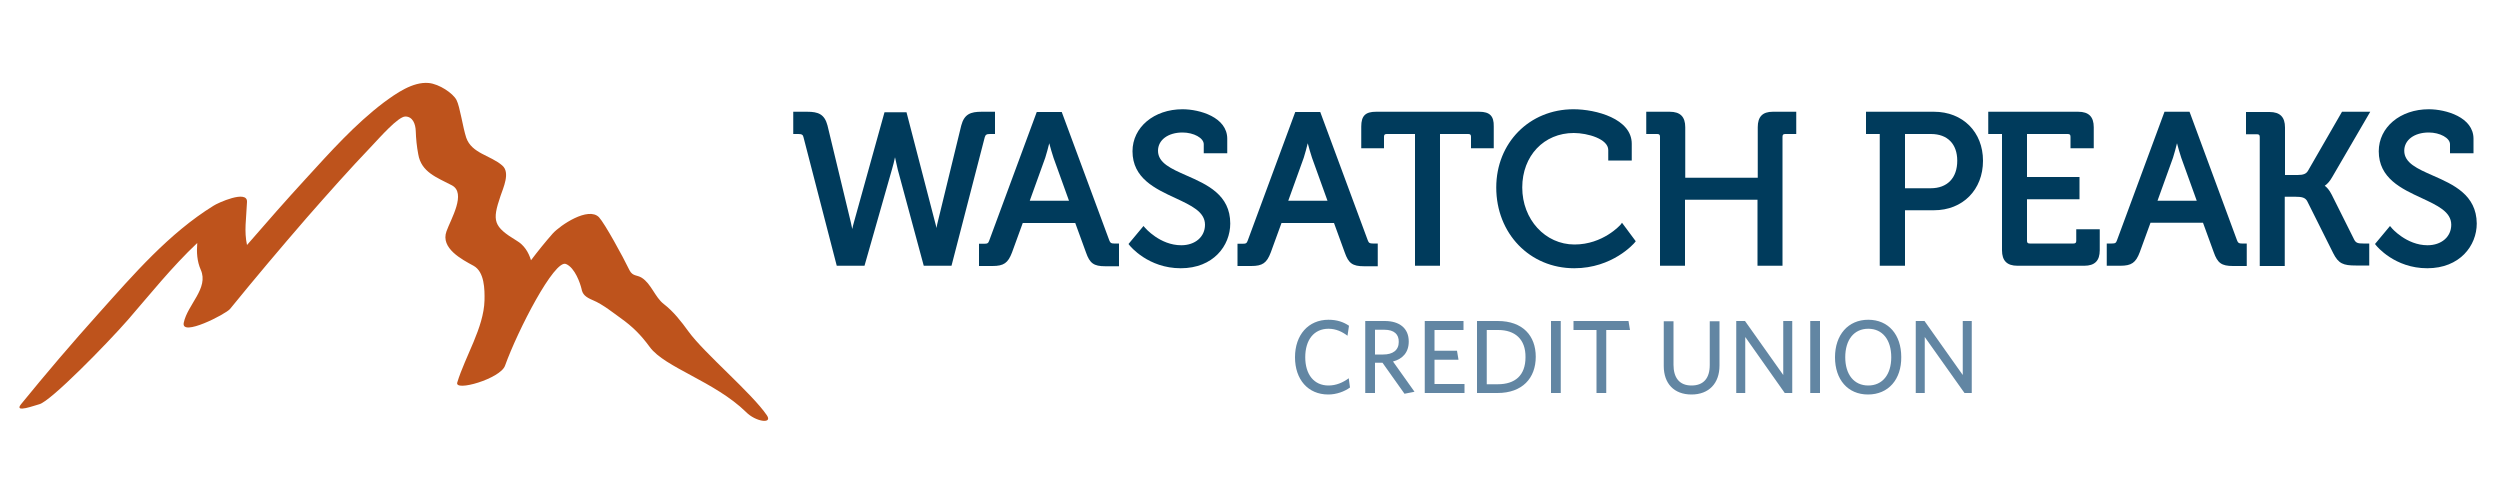 <?xml version="1.0" encoding="utf-8"?>
<!-- Generator: Adobe Illustrator 23.0.4, SVG Export Plug-In . SVG Version: 6.00 Build 0)  -->
<svg version="1.1" id="Layer_1" xmlns="http://www.w3.org/2000/svg" xmlns:xlink="http://www.w3.org/1999/xlink" x="0px" y="0px"
	 viewBox="0 0 100 20" enable-background="new 0 0 100 20" xml:space="preserve">
<g display="none">
	<path display="inline" fill="#003B5C" d="M40.94,65.47c-0.9,0-1.53-0.18-1.9-0.53c-0.37-0.35-0.55-0.88-0.55-1.57
		c0-0.19,0.01-0.51,0.04-0.96c0.02-0.45,0.06-0.98,0.11-1.59c0.05-0.61,0.1-1.29,0.15-2.02c0.05-0.73,0.11-1.47,0.18-2.23
		c0.13-1.59,0.22-2.88,0.27-3.87c0.05-0.99,0.1-1.77,0.13-2.33c0.05-0.71,0.1-1.16,0.14-1.36c0.05-0.19,0.15-0.29,0.31-0.29
		c0.49,0,0.99-0.01,1.5-0.04c0.51-0.03,1-0.05,1.47-0.08c0.47-0.03,0.92-0.06,1.33-0.08c0.42-0.02,0.79-0.04,1.12-0.04
		c1.01,0,1.87,0.13,2.59,0.38c0.72,0.25,1.31,0.6,1.76,1.06c0.45,0.46,0.78,1.01,0.99,1.65c0.21,0.64,0.32,1.37,0.32,2.17
		c0,1.23-0.24,2.32-0.73,3.28c-0.49,0.96-1.27,1.69-2.33,2.19l1.98,2.83c0.36,0.53,0.64,0.95,0.83,1.24
		c0.19,0.29,0.28,0.51,0.28,0.65c0,0.11-0.07,0.26-0.2,0.46c-0.13,0.2-0.33,0.39-0.59,0.59c-0.26,0.2-0.57,0.37-0.94,0.51
		c-0.37,0.14-0.78,0.21-1.24,0.21c-0.5,0-0.94-0.17-1.31-0.5c-0.37-0.33-0.7-0.77-0.99-1.31c-0.29-0.54-0.54-1.17-0.75-1.88
		c-0.21-0.71-0.41-1.44-0.6-2.21c-0.57-0.03-1.03-0.09-1.39-0.17c-0.05,0.69-0.09,1.35-0.14,1.98c-0.05,0.63-0.09,1.19-0.12,1.68
		c-0.03,0.5-0.06,0.9-0.09,1.23c-0.03,0.32-0.05,0.51-0.05,0.58c-0.02,0.13-0.05,0.22-0.09,0.27c-0.05,0.05-0.14,0.08-0.28,0.08
		H40.94z M44.76,52.03c-0.19,0-0.4,0.01-0.64,0.03c-0.24,0.03-0.49,0.05-0.75,0.08c-0.03,0.55-0.07,1.21-0.11,1.97
		c-0.04,0.76-0.09,1.58-0.15,2.44c0.55,0.13,1.03,0.19,1.44,0.19c0.49,0,0.88-0.09,1.19-0.28c0.31-0.19,0.55-0.42,0.72-0.69
		c0.17-0.27,0.29-0.57,0.34-0.89c0.05-0.31,0.08-0.6,0.08-0.85c0-0.64-0.16-1.14-0.47-1.49C46.1,52.2,45.55,52.03,44.76,52.03z"/>
	<path display="inline" fill="#003B5C" d="M58.08,65.7c-0.69,0-1.38-0.09-2.06-0.26c-0.68-0.17-1.3-0.47-1.84-0.9
		c-0.54-0.42-0.99-0.99-1.33-1.7c-0.35-0.71-0.52-1.59-0.52-2.66c0-0.39,0.03-0.86,0.09-1.41c0.06-0.55,0.19-1.12,0.37-1.7
		c0.18-0.58,0.43-1.16,0.75-1.73c0.32-0.57,0.74-1.09,1.26-1.54c0.52-0.45,1.15-0.82,1.89-1.11c0.74-0.28,1.62-0.42,2.64-0.42
		c0.82,0,1.51,0.09,2.07,0.28c0.56,0.19,1.02,0.45,1.37,0.77c0.35,0.32,0.6,0.7,0.76,1.12c0.16,0.42,0.23,0.88,0.23,1.37
		c0,0.72-0.14,1.34-0.44,1.84c-0.29,0.5-0.67,0.93-1.13,1.26c-0.46,0.34-0.98,0.6-1.54,0.79c-0.57,0.19-1.12,0.33-1.67,0.44
		c-0.55,0.1-1.06,0.17-1.52,0.19c-0.46,0.02-0.82,0.04-1.07,0.04c0,0.3,0.04,0.59,0.13,0.88c0.09,0.29,0.22,0.55,0.39,0.77
		c0.17,0.22,0.4,0.4,0.68,0.54c0.28,0.14,0.63,0.21,1.04,0.21c0.41,0,0.73-0.07,0.95-0.2c0.23-0.13,0.41-0.28,0.55-0.45
		c0.14-0.17,0.26-0.31,0.36-0.45c0.1-0.13,0.24-0.2,0.41-0.2c0.08,0,0.22,0.02,0.41,0.06c0.19,0.04,0.4,0.12,0.6,0.25
		c0.2,0.13,0.39,0.3,0.54,0.52c0.16,0.22,0.24,0.5,0.24,0.85c0,0.46-0.14,0.85-0.42,1.18c-0.28,0.33-0.65,0.6-1.1,0.8
		c-0.45,0.21-0.95,0.35-1.5,0.45C59.14,65.66,58.6,65.7,58.08,65.7z M58.53,55.4c-0.35,0-0.64,0.1-0.89,0.3
		c-0.24,0.2-0.45,0.44-0.61,0.74c-0.17,0.3-0.29,0.63-0.38,0.99c-0.09,0.36-0.15,0.71-0.2,1.04c0.97-0.02,1.76-0.18,2.37-0.5
		c0.6-0.31,0.91-0.76,0.91-1.34c0-0.31-0.1-0.6-0.3-0.85C59.24,55.53,58.94,55.4,58.53,55.4z"/>
	<path display="inline" fill="#003B5C" d="M64.47,62.57c0-1.41,0.64-2.52,1.91-3.33c1.27-0.8,3.15-1.23,5.63-1.3
		c0.02-0.17,0.03-0.32,0.04-0.44c0.01-0.12,0.01-0.26,0.01-0.44c0-0.5-0.09-0.9-0.28-1.2c-0.19-0.3-0.58-0.45-1.18-0.45
		c-0.33,0-0.6,0.05-0.8,0.14c-0.21,0.09-0.37,0.22-0.5,0.39c-0.13,0.17-0.23,0.37-0.31,0.6c-0.08,0.24-0.15,0.5-0.21,0.78
		c-0.03,0.14-0.1,0.23-0.21,0.27c-0.11,0.04-0.28,0.06-0.52,0.06c-1.6,0-2.4-0.6-2.4-1.82c0-0.49,0.11-0.95,0.34-1.39
		c0.23-0.44,0.57-0.82,1.02-1.14c0.45-0.32,1.01-0.58,1.68-0.77c0.68-0.19,1.46-0.28,2.36-0.28c1.74,0,3.01,0.36,3.79,1.08
		c0.78,0.72,1.18,1.75,1.18,3.07c0,0.17-0.02,0.48-0.06,0.93c-0.04,0.45-0.09,0.92-0.14,1.41c-0.06,0.5-0.1,0.96-0.14,1.4
		c-0.04,0.44-0.06,0.75-0.06,0.92c0,0.39,0.07,0.67,0.21,0.84c0.14,0.17,0.3,0.28,0.48,0.34c0.18,0.06,0.34,0.11,0.48,0.14
		c0.14,0.03,0.21,0.11,0.21,0.23c0,0.35-0.05,0.7-0.14,1.06c-0.09,0.36-0.25,0.69-0.46,0.99c-0.21,0.3-0.5,0.54-0.87,0.73
		c-0.37,0.19-0.82,0.28-1.35,0.28c-0.76,0-1.32-0.18-1.7-0.54c-0.38-0.36-0.63-0.86-0.76-1.51c-0.38,0.55-0.87,1.03-1.47,1.44
		c-0.6,0.41-1.39,0.61-2.37,0.61c-0.47,0-0.91-0.06-1.33-0.17c-0.42-0.11-0.78-0.29-1.08-0.54c-0.31-0.25-0.55-0.58-0.73-0.98
		C64.56,63.62,64.47,63.13,64.47,62.57z M71.8,59.88c-0.41,0-0.81,0.03-1.2,0.09c-0.39,0.06-0.74,0.16-1.05,0.3
		c-0.31,0.13-0.55,0.31-0.74,0.53c-0.19,0.22-0.28,0.49-0.28,0.8c0,0.36,0.12,0.61,0.34,0.75c0.23,0.14,0.48,0.21,0.74,0.21
		c0.25,0,0.5-0.06,0.76-0.17c0.25-0.11,0.48-0.28,0.67-0.51c0.2-0.23,0.37-0.51,0.51-0.84C71.68,60.73,71.77,60.34,71.8,59.88z"/>
	<path display="inline" fill="#003B5C" d="M84.39,62.57c0.46,0,0.85-0.06,1.19-0.19c0.34-0.13,0.63-0.27,0.89-0.42
		c0.25-0.16,0.46-0.3,0.64-0.42c0.17-0.13,0.33-0.19,0.47-0.19c0.36,0,0.54,0.23,0.54,0.71c0,0.11-0.02,0.26-0.07,0.46
		c-0.05,0.2-0.11,0.4-0.19,0.61c-0.08,0.21-0.16,0.41-0.25,0.6c-0.09,0.19-0.17,0.33-0.25,0.42c-0.08,0.08-0.22,0.21-0.41,0.38
		c-0.19,0.17-0.46,0.35-0.79,0.52c-0.33,0.17-0.72,0.33-1.16,0.46s-0.93,0.2-1.46,0.2c-0.6,0-1.21-0.09-1.85-0.27
		c-0.64-0.18-1.21-0.49-1.73-0.94c-0.52-0.45-0.95-1.05-1.29-1.82c-0.34-0.76-0.51-1.72-0.51-2.86c0-0.41,0.03-0.88,0.08-1.4
		c0.05-0.53,0.17-1.07,0.34-1.63c0.17-0.56,0.41-1.11,0.7-1.65c0.29-0.54,0.68-1.03,1.17-1.45c0.49-0.42,1.07-0.77,1.76-1.03
		c0.68-0.26,1.5-0.39,2.44-0.39c0.77,0,1.43,0.09,1.99,0.27c0.56,0.18,1.02,0.42,1.38,0.73c0.36,0.31,0.63,0.66,0.81,1.07
		c0.18,0.41,0.27,0.85,0.27,1.32c0,0.85-0.27,1.47-0.8,1.88c-0.53,0.4-1.29,0.6-2.26,0.6c-0.24,0-0.4-0.02-0.48-0.06
		c-0.09-0.04-0.13-0.13-0.13-0.27c0-0.38-0.01-0.71-0.02-1.01c-0.02-0.3-0.06-0.55-0.13-0.76c-0.07-0.2-0.18-0.36-0.32-0.47
		c-0.14-0.11-0.35-0.17-0.61-0.17c-0.49,0-0.88,0.16-1.17,0.47c-0.29,0.31-0.51,0.69-0.66,1.14c-0.15,0.45-0.24,0.91-0.28,1.38
		c-0.04,0.47-0.06,0.86-0.06,1.18c0,1.12,0.18,1.89,0.53,2.33C83.06,62.35,83.62,62.57,84.39,62.57z"/>
	<path display="inline" fill="#003B5C" d="M98.25,62.54c0.05-0.52,0.1-1.06,0.15-1.63c0.05-0.57,0.1-1.11,0.14-1.63
		c0.04-0.52,0.08-0.98,0.11-1.39c0.03-0.41,0.05-0.71,0.05-0.9c0-0.41-0.1-0.77-0.29-1.1c-0.2-0.32-0.58-0.48-1.14-0.48
		c-0.75,0-1.36,0.35-1.83,1.06c-0.46,0.71-0.73,1.65-0.81,2.83c-0.03,0.33-0.07,0.79-0.12,1.38c-0.05,0.59-0.09,1.19-0.14,1.79
		c-0.05,0.6-0.09,1.15-0.13,1.63c-0.04,0.48-0.06,0.77-0.06,0.89c0,0.19-0.04,0.31-0.11,0.38c-0.07,0.06-0.21,0.09-0.41,0.09h-0.85
		c-0.49,0-0.88-0.05-1.19-0.15c-0.31-0.1-0.55-0.25-0.73-0.44c-0.18-0.19-0.31-0.42-0.38-0.7c-0.07-0.27-0.1-0.59-0.1-0.95
		c0-0.35,0.03-0.83,0.08-1.45c0.05-0.62,0.13-1.48,0.22-2.57c0.09-1.09,0.2-2.49,0.33-4.18c0.13-1.7,0.26-3.8,0.4-6.32
		c0.02-0.35,0.05-0.55,0.12-0.61c0.05-0.05,0.17-0.07,0.38-0.07h0.92c0.47,0,0.86,0.05,1.18,0.16c0.31,0.11,0.57,0.26,0.76,0.45
		c0.19,0.19,0.32,0.4,0.4,0.65c0.08,0.24,0.12,0.5,0.12,0.77c0,0.28-0.03,0.81-0.08,1.58c-0.05,0.77-0.12,1.67-0.2,2.71
		c0.47-0.78,0.99-1.33,1.57-1.63c0.57-0.3,1.3-0.45,2.18-0.45c0.66,0,1.23,0.07,1.72,0.21c0.49,0.14,0.89,0.38,1.21,0.72
		c0.32,0.34,0.56,0.78,0.72,1.32c0.16,0.54,0.24,1.21,0.24,2.02c0,0.25-0.02,0.68-0.07,1.3c-0.05,0.61-0.11,1.31-0.18,2.1
		c-0.07,0.79-0.14,1.61-0.21,2.46s-0.13,1.64-0.18,2.35c-0.02,0.17-0.03,0.31-0.05,0.4c-0.01,0.09-0.04,0.17-0.08,0.21
		c-0.04,0.05-0.1,0.08-0.18,0.09c-0.08,0.01-0.19,0.02-0.33,0.02h-0.76c-0.5,0-0.91-0.05-1.23-0.14c-0.31-0.09-0.56-0.23-0.73-0.4
		c-0.17-0.17-0.3-0.39-0.36-0.65c-0.07-0.26-0.11-0.55-0.11-0.88c0-0.16,0-0.31,0.01-0.45C98.23,62.8,98.24,62.67,98.25,62.54z"/>
	<path display="inline" fill="#003B5C" d="M114.33,54.67c0,0.36-0.02,0.79-0.07,1.29c-0.05,0.5-0.1,0.99-0.15,1.49
		c-0.05,0.49-0.1,0.96-0.15,1.39c-0.05,0.43-0.07,0.77-0.07,1c0,0.6,0.15,1.04,0.44,1.33c0.29,0.29,0.65,0.44,1.07,0.44
		c0.74,0,1.33-0.38,1.77-1.16c0.44-0.77,0.72-1.79,0.82-3.07l0.38-4.41c0.02-0.17,0.08-0.3,0.18-0.37c0.1-0.07,0.22-0.1,0.34-0.1
		h0.85c0.33,0,0.64,0.03,0.93,0.08c0.29,0.06,0.54,0.16,0.77,0.31c0.22,0.15,0.39,0.35,0.52,0.6c0.13,0.25,0.19,0.57,0.19,0.97
		c0,0.16-0.01,0.45-0.04,0.88c-0.03,0.43-0.06,1.05-0.12,1.86c-0.05,0.81-0.13,1.83-0.22,3.06c-0.09,1.23-0.2,2.74-0.33,4.51
		c-0.08,1.04-0.31,1.9-0.7,2.58c-0.39,0.68-0.87,1.22-1.45,1.63c-0.58,0.4-1.23,0.68-1.96,0.84c-0.72,0.16-1.46,0.23-2.22,0.23
		c-0.8,0-1.54-0.07-2.2-0.21c-0.67-0.14-1.25-0.34-1.73-0.59c-0.49-0.25-0.87-0.54-1.14-0.87c-0.28-0.33-0.41-0.68-0.41-1.06
		c0-0.3,0.07-0.56,0.2-0.78c0.13-0.22,0.31-0.4,0.53-0.54c0.22-0.14,0.48-0.25,0.77-0.32c0.29-0.07,0.59-0.11,0.91-0.11
		c0.16,0,0.27,0.08,0.34,0.24c0.07,0.16,0.18,0.33,0.33,0.53c0.15,0.2,0.39,0.37,0.72,0.53c0.33,0.16,0.82,0.23,1.49,0.23
		c0.58,0,1.05-0.14,1.41-0.42c0.36-0.28,0.64-0.64,0.84-1.08c0.2-0.44,0.33-0.92,0.39-1.44c0.06-0.52,0.09-1.01,0.09-1.48
		c-0.25,0.44-0.53,0.8-0.84,1.07c-0.31,0.28-0.62,0.49-0.95,0.64c-0.33,0.15-0.66,0.25-0.99,0.3c-0.33,0.05-0.64,0.07-0.94,0.07
		c-0.58,0-1.11-0.08-1.59-0.24c-0.48-0.16-0.89-0.41-1.24-0.77c-0.35-0.35-0.61-0.81-0.8-1.38c-0.19-0.57-0.28-1.25-0.28-2.05
		c0-0.3,0.01-0.69,0.05-1.19c0.03-0.5,0.07-1.05,0.12-1.67c0.05-0.62,0.1-1.29,0.15-2.02c0.05-0.72,0.11-1.46,0.18-2.22
		c0.03-0.49,0.25-0.73,0.66-0.73h0.75c0.5,0,0.91,0.05,1.23,0.14c0.31,0.09,0.56,0.23,0.74,0.41c0.18,0.18,0.3,0.41,0.36,0.68
		C114.3,54.01,114.33,54.32,114.33,54.67z"/>
	<path display="inline" fill="#003B5C" d="M129.49,65.7c-1.08,0-1.98-0.15-2.7-0.46c-0.72-0.31-1.29-0.73-1.71-1.26
		c-0.42-0.53-0.72-1.16-0.9-1.87c-0.17-0.72-0.26-1.48-0.26-2.3c0-0.94,0.11-1.87,0.34-2.77c0.23-0.9,0.62-1.71,1.17-2.42
		c0.55-0.71,1.28-1.28,2.18-1.71c0.9-0.43,2.03-0.65,3.38-0.65c1.98,0,3.4,0.48,4.26,1.45c0.86,0.97,1.29,2.32,1.29,4.07
		c0,0.49-0.04,1.03-0.11,1.62c-0.07,0.59-0.2,1.17-0.4,1.76c-0.2,0.58-0.46,1.15-0.8,1.7c-0.34,0.55-0.77,1.04-1.29,1.46
		c-0.52,0.42-1.14,0.76-1.88,1.01C131.34,65.58,130.48,65.7,129.49,65.7z M130.6,55.4c-0.6,0-1.07,0.15-1.43,0.46
		c-0.35,0.31-0.62,0.68-0.8,1.11c-0.18,0.43-0.3,0.89-0.35,1.37c-0.05,0.48-0.08,0.88-0.08,1.21c0,1.04,0.16,1.8,0.49,2.29
		c0.33,0.49,0.8,0.73,1.41,0.73c0.55,0,1-0.17,1.36-0.52c0.35-0.35,0.63-0.76,0.82-1.25c0.2-0.49,0.33-1,0.4-1.53
		c0.07-0.54,0.11-0.98,0.11-1.34c0-0.79-0.15-1.4-0.44-1.85C131.8,55.62,131.3,55.4,130.6,55.4z"/>
	<path display="inline" fill="#003B5C" d="M142.81,54.5c0,0.33-0.03,0.8-0.08,1.39c-0.06,0.6-0.11,1.22-0.17,1.86
		c-0.05,0.64-0.11,1.25-0.17,1.81c-0.05,0.56-0.08,0.98-0.08,1.23c0,0.55,0.14,0.98,0.41,1.29c0.27,0.31,0.66,0.46,1.14,0.46
		c0.42,0,0.78-0.17,1.07-0.51c0.29-0.34,0.53-0.78,0.71-1.32c0.18-0.54,0.32-1.16,0.44-1.85c0.11-0.69,0.19-1.39,0.25-2.1
		c0.05-0.71,0.1-1.4,0.14-2.06c0.04-0.67,0.08-1.25,0.13-1.73c0.01-0.13,0.06-0.24,0.14-0.33c0.08-0.09,0.21-0.14,0.38-0.14h0.85
		c0.49,0,0.88,0.05,1.19,0.15c0.31,0.1,0.55,0.25,0.73,0.44c0.18,0.19,0.31,0.42,0.38,0.7c0.07,0.27,0.11,0.59,0.11,0.95
		c0,0.24-0.01,0.57-0.04,1c-0.02,0.43-0.07,1.03-0.13,1.79c-0.06,0.76-0.14,1.73-0.22,2.9c-0.09,1.17-0.19,2.62-0.32,4.35
		c-0.03,0.33-0.07,0.53-0.11,0.59c-0.04,0.06-0.17,0.09-0.39,0.09h-0.92c-0.47,0-0.86-0.05-1.17-0.17
		c-0.31-0.11-0.55-0.25-0.74-0.42c-0.19-0.17-0.32-0.38-0.4-0.61c-0.08-0.24-0.13-0.48-0.14-0.73c-0.24,0.41-0.5,0.76-0.79,1.04
		c-0.29,0.28-0.59,0.51-0.91,0.67c-0.32,0.17-0.64,0.28-0.97,0.35c-0.33,0.07-0.65,0.11-0.97,0.11c-0.6,0-1.13-0.1-1.6-0.3
		c-0.47-0.2-0.87-0.46-1.19-0.79c-0.32-0.33-0.57-0.72-0.74-1.18c-0.17-0.45-0.26-0.94-0.26-1.46c0-0.21,0.01-0.54,0.04-1
		c0.02-0.46,0.05-0.99,0.09-1.57c0.04-0.58,0.08-1.2,0.13-1.85c0.05-0.65,0.09-1.27,0.13-1.85c0.04-0.58,0.08-1.09,0.12-1.53
		c0.04-0.44,0.07-0.76,0.08-0.94c0.03-0.28,0.09-0.48,0.19-0.58c0.09-0.1,0.25-0.15,0.47-0.15h0.75c0.49,0,0.89,0.05,1.2,0.14
		c0.31,0.09,0.56,0.23,0.74,0.4c0.18,0.17,0.31,0.38,0.38,0.62C142.77,53.91,142.81,54.19,142.81,54.5z"/>
	<path display="inline" fill="#003B5C" d="M160.07,58.14c-0.09,0-0.2,0-0.32-0.01c-0.12-0.01-0.23-0.02-0.34-0.05
		c-0.11-0.03-0.21-0.05-0.28-0.09c-0.08-0.04-0.12-0.09-0.12-0.15c0-0.2,0.01-0.39,0.02-0.57c0.02-0.17,0.03-0.35,0.03-0.54
		c0-0.35-0.05-0.63-0.14-0.85c-0.09-0.22-0.28-0.33-0.57-0.33c-0.44,0-0.81,0.29-1.1,0.86c-0.29,0.57-0.48,1.43-0.55,2.58
		c-0.03,0.5-0.07,1.07-0.13,1.71c-0.05,0.64-0.1,1.25-0.15,1.84c-0.05,0.59-0.09,1.11-0.12,1.57c-0.03,0.46-0.05,0.75-0.05,0.9
		c0,0.16-0.05,0.27-0.17,0.35c-0.11,0.08-0.23,0.12-0.35,0.12h-0.85c-0.49,0-0.88-0.05-1.19-0.15c-0.31-0.1-0.55-0.25-0.73-0.44
		c-0.18-0.19-0.31-0.42-0.38-0.7c-0.07-0.27-0.11-0.59-0.11-0.95c0-0.24,0.01-0.57,0.04-1c0.02-0.43,0.07-1.03,0.13-1.79
		c0.06-0.76,0.14-1.73,0.22-2.9c0.09-1.17,0.19-2.62,0.32-4.35c0.03-0.45,0.2-0.68,0.5-0.68h0.92c0.44,0,0.81,0.05,1.11,0.14
		c0.3,0.09,0.54,0.22,0.73,0.39c0.19,0.17,0.33,0.36,0.41,0.58c0.09,0.22,0.14,0.45,0.18,0.68c0.19-0.36,0.41-0.67,0.67-0.93
		s0.53-0.47,0.81-0.64c0.28-0.17,0.57-0.28,0.87-0.35c0.3-0.07,0.57-0.11,0.83-0.11c0.3,0,0.6,0.06,0.91,0.17
		c0.31,0.11,0.59,0.27,0.84,0.5c0.25,0.22,0.45,0.5,0.6,0.85c0.15,0.35,0.22,0.76,0.22,1.23c0,0.42-0.06,0.82-0.19,1.2
		c-0.13,0.38-0.31,0.71-0.54,1c-0.23,0.29-0.52,0.52-0.86,0.68C160.85,58.05,160.47,58.14,160.07,58.14z"/>
	<path display="inline" fill="#003B5C" d="M176.5,52.26c1.48,0,2.59,0.46,3.34,1.37c0.75,0.91,1.12,2.35,1.12,4.32
		c0,1.23-0.14,2.32-0.42,3.28c-0.28,0.96-0.68,1.77-1.18,2.44c-0.5,0.67-1.09,1.18-1.77,1.52c-0.68,0.35-1.41,0.52-2.19,0.52
		c-0.83,0-1.49-0.18-1.96-0.54c-0.47-0.36-0.84-0.87-1.11-1.53c-0.05,0.57-0.09,1-0.12,1.3c-0.03,0.3-0.05,0.54-0.07,0.72
		c-0.01,0.18-0.03,0.34-0.04,0.48c-0.01,0.14-0.02,0.33-0.05,0.57c-0.02,0.23-0.05,0.56-0.08,0.97c-0.03,0.41-0.08,0.97-0.14,1.7
		c-0.02,0.19-0.06,0.31-0.12,0.38c-0.06,0.06-0.2,0.09-0.4,0.09h-0.85c-0.49,0-0.89-0.05-1.19-0.15c-0.31-0.1-0.55-0.25-0.73-0.44
		c-0.18-0.19-0.31-0.42-0.38-0.69c-0.07-0.28-0.1-0.59-0.1-0.95c0-0.16,0.02-0.58,0.07-1.27c0.05-0.69,0.11-1.52,0.18-2.49
		c0.07-0.97,0.15-2.01,0.24-3.12c0.09-1.12,0.17-2.18,0.25-3.2c0.08-1.01,0.14-1.91,0.2-2.7c0.05-0.79,0.1-1.33,0.13-1.63
		c0.01-0.35,0.05-0.55,0.12-0.61c0.05-0.05,0.17-0.07,0.38-0.07h0.92c0.85,0,1.47,0.18,1.85,0.53c0.39,0.35,0.58,0.77,0.58,1.26
		c0.36-0.72,0.83-1.24,1.4-1.56C174.94,52.42,175.65,52.26,176.5,52.26z M174.78,55.4c-0.8,0-1.39,0.35-1.77,1.04
		c-0.38,0.69-0.57,1.63-0.57,2.83c0,0.41,0.03,0.81,0.08,1.2s0.15,0.75,0.3,1.06c0.14,0.31,0.33,0.57,0.58,0.75
		c0.24,0.19,0.55,0.28,0.93,0.28c0.68,0,1.24-0.33,1.7-0.99c0.46-0.66,0.68-1.7,0.68-3.11c0-0.39-0.03-0.77-0.08-1.14
		c-0.05-0.37-0.15-0.69-0.3-0.98c-0.14-0.28-0.34-0.51-0.59-0.68C175.49,55.49,175.17,55.4,174.78,55.4z"/>
	<path display="inline" fill="#003B5C" d="M188.22,65.7c-0.69,0-1.38-0.09-2.06-0.26c-0.68-0.17-1.3-0.47-1.84-0.9
		c-0.54-0.42-0.99-0.99-1.33-1.7c-0.35-0.71-0.52-1.59-0.52-2.66c0-0.39,0.03-0.86,0.09-1.41c0.06-0.55,0.19-1.12,0.37-1.7
		c0.18-0.58,0.43-1.16,0.75-1.73c0.32-0.57,0.74-1.09,1.26-1.54c0.52-0.45,1.15-0.82,1.89-1.11c0.74-0.28,1.62-0.42,2.64-0.42
		c0.82,0,1.51,0.09,2.07,0.28c0.57,0.19,1.02,0.45,1.37,0.77c0.35,0.32,0.6,0.7,0.76,1.12c0.16,0.42,0.23,0.88,0.23,1.37
		c0,0.72-0.14,1.34-0.44,1.84c-0.29,0.5-0.67,0.93-1.13,1.26c-0.46,0.34-0.98,0.6-1.54,0.79c-0.57,0.19-1.12,0.33-1.67,0.44
		c-0.55,0.1-1.06,0.17-1.52,0.19c-0.46,0.02-0.82,0.04-1.07,0.04c0,0.3,0.04,0.59,0.13,0.88c0.09,0.29,0.22,0.55,0.39,0.77
		c0.17,0.22,0.4,0.4,0.68,0.54c0.28,0.14,0.63,0.21,1.04,0.21c0.41,0,0.73-0.07,0.95-0.2c0.23-0.13,0.41-0.28,0.55-0.45
		c0.14-0.17,0.26-0.31,0.36-0.45c0.1-0.13,0.24-0.2,0.41-0.2c0.08,0,0.22,0.02,0.41,0.06c0.19,0.04,0.4,0.12,0.6,0.25
		c0.2,0.13,0.39,0.3,0.54,0.52c0.16,0.22,0.24,0.5,0.24,0.85c0,0.46-0.14,0.85-0.42,1.18c-0.28,0.33-0.65,0.6-1.1,0.8
		c-0.45,0.21-0.95,0.35-1.5,0.45C189.27,65.66,188.74,65.7,188.22,65.7z M188.66,55.4c-0.35,0-0.64,0.1-0.89,0.3
		c-0.24,0.2-0.45,0.44-0.61,0.74c-0.17,0.3-0.29,0.63-0.38,0.99c-0.09,0.36-0.15,0.71-0.2,1.04c0.97-0.02,1.76-0.18,2.37-0.5
		c0.6-0.31,0.91-0.76,0.91-1.34c0-0.31-0.1-0.6-0.3-0.85C189.38,55.53,189.07,55.4,188.66,55.4z"/>
	<path display="inline" fill="#003B5C" d="M194.6,62.57c0-1.41,0.64-2.52,1.91-3.33c1.27-0.8,3.15-1.23,5.63-1.3
		c0.02-0.17,0.03-0.32,0.04-0.44c0.01-0.12,0.01-0.26,0.01-0.44c0-0.5-0.09-0.9-0.28-1.2c-0.19-0.3-0.58-0.45-1.18-0.45
		c-0.33,0-0.6,0.05-0.8,0.14c-0.21,0.09-0.37,0.22-0.5,0.39c-0.13,0.17-0.23,0.37-0.31,0.6c-0.08,0.24-0.15,0.5-0.21,0.78
		c-0.03,0.14-0.1,0.23-0.21,0.27c-0.11,0.04-0.28,0.06-0.52,0.06c-1.6,0-2.4-0.6-2.4-1.82c0-0.49,0.11-0.95,0.34-1.39
		c0.23-0.44,0.57-0.82,1.02-1.14c0.45-0.32,1.01-0.58,1.68-0.77c0.68-0.19,1.46-0.28,2.36-0.28c1.74,0,3.01,0.36,3.79,1.08
		c0.78,0.72,1.18,1.75,1.18,3.07c0,0.17-0.02,0.48-0.06,0.93c-0.04,0.45-0.09,0.92-0.14,1.41c-0.06,0.5-0.1,0.96-0.14,1.4
		c-0.04,0.44-0.06,0.75-0.06,0.92c0,0.39,0.07,0.67,0.21,0.84c0.14,0.17,0.3,0.28,0.48,0.34c0.18,0.06,0.34,0.11,0.48,0.14
		c0.14,0.03,0.21,0.11,0.21,0.23c0,0.35-0.05,0.7-0.14,1.06c-0.09,0.36-0.25,0.69-0.46,0.99c-0.21,0.3-0.5,0.54-0.87,0.73
		c-0.37,0.19-0.82,0.28-1.35,0.28c-0.76,0-1.32-0.18-1.7-0.54c-0.38-0.36-0.63-0.86-0.76-1.51c-0.38,0.55-0.87,1.03-1.47,1.44
		c-0.61,0.41-1.39,0.61-2.37,0.61c-0.47,0-0.91-0.06-1.33-0.17c-0.42-0.11-0.78-0.29-1.08-0.54c-0.31-0.25-0.55-0.58-0.73-0.98
		C194.69,63.62,194.6,63.13,194.6,62.57z M201.94,59.88c-0.41,0-0.81,0.03-1.2,0.09c-0.39,0.06-0.74,0.16-1.05,0.3
		c-0.31,0.13-0.55,0.31-0.74,0.53c-0.19,0.22-0.28,0.49-0.28,0.8c0,0.36,0.12,0.61,0.34,0.75c0.23,0.14,0.48,0.21,0.74,0.21
		c0.25,0,0.5-0.06,0.76-0.17c0.25-0.11,0.48-0.28,0.67-0.51c0.2-0.23,0.37-0.51,0.51-0.84C201.82,60.73,201.9,60.34,201.94,59.88z"
		/>
	<path display="inline" fill="#003B5C" d="M219.78,63.56c0,0.08-0.04,0.23-0.12,0.47c-0.08,0.24-0.21,0.48-0.38,0.73
		c-0.17,0.25-0.39,0.47-0.65,0.66c-0.26,0.19-0.57,0.28-0.93,0.28c-0.42,0-0.85-0.14-1.26-0.42c-0.42-0.28-0.83-0.67-1.24-1.16
		c-0.41-0.49-0.82-1.07-1.24-1.73c-0.42-0.67-0.84-1.39-1.26-2.18c-0.06,0.83-0.13,1.65-0.19,2.45c-0.06,0.8-0.13,1.58-0.19,2.33
		c-0.02,0.19-0.06,0.31-0.12,0.38c-0.06,0.06-0.2,0.09-0.4,0.09h-0.85c-0.49,0-0.89-0.05-1.2-0.15c-0.31-0.1-0.56-0.25-0.73-0.44
		c-0.17-0.19-0.3-0.43-0.37-0.72c-0.07-0.29-0.1-0.63-0.1-1c0-0.19,0.01-0.39,0.02-0.59c0.01-0.21,0.04-0.5,0.07-0.87
		c0.03-0.38,0.07-0.87,0.13-1.49c0.05-0.61,0.12-1.42,0.2-2.43c0.08-1.01,0.17-2.24,0.27-3.71c0.1-1.47,0.22-3.26,0.34-5.36
		c0.02-0.35,0.05-0.55,0.12-0.61c0.05-0.05,0.17-0.07,0.38-0.07h0.92c0.49,0,0.89,0.05,1.2,0.16c0.32,0.11,0.57,0.26,0.76,0.45
		c0.19,0.19,0.32,0.41,0.39,0.66c0.07,0.25,0.1,0.51,0.1,0.78c0,0.16-0.01,0.42-0.03,0.79c-0.03,0.37-0.05,0.82-0.08,1.34
		c-0.03,0.53-0.08,1.12-0.13,1.78c-0.05,0.66-0.1,1.35-0.15,2.08l3.77-3.44c0.14-0.13,0.27-0.21,0.39-0.26
		c0.12-0.05,0.21-0.07,0.27-0.07c0.17,0,0.36,0.11,0.57,0.33c0.2,0.22,0.4,0.48,0.58,0.77c0.18,0.29,0.33,0.59,0.45,0.9
		c0.12,0.31,0.18,0.55,0.18,0.74c0,0.46-0.36,0.94-1.09,1.44c-0.73,0.5-1.84,1.07-3.31,1.7c0.66,0.74,1.29,1.41,1.89,2.03
		c0.6,0.61,1.12,1.16,1.57,1.63c0.45,0.47,0.81,0.86,1.07,1.16C219.65,63.27,219.78,63.46,219.78,63.56z"/>
	<path display="inline" fill="#003B5C" d="M223.32,61.27c0.66,0,1.13,0.16,1.41,0.48c0.28,0.32,0.42,0.77,0.42,1.36
		c0,0.25-0.03,0.53-0.09,0.82c-0.06,0.3-0.18,0.58-0.34,0.84c-0.17,0.26-0.4,0.48-0.71,0.66c-0.31,0.18-0.7,0.27-1.19,0.27
		c-0.71,0-1.19-0.19-1.44-0.55c-0.25-0.37-0.38-0.83-0.38-1.38c0-0.31,0.04-0.62,0.12-0.92c0.08-0.3,0.2-0.57,0.38-0.8
		c0.17-0.24,0.41-0.42,0.71-0.57C222.51,61.34,222.88,61.27,223.32,61.27z M223.84,59.62c-0.39,0-0.71-0.05-0.96-0.14
		c-0.25-0.09-0.45-0.24-0.59-0.44c-0.14-0.2-0.24-0.44-0.3-0.73c-0.05-0.29-0.08-0.62-0.08-1c0-0.14,0-0.3,0.01-0.46
		c0.01-0.17,0.03-0.37,0.05-0.62c0.02-0.25,0.05-0.57,0.07-0.94c0.02-0.38,0.06-0.86,0.1-1.45c0.05-0.59,0.1-1.3,0.17-2.13
		c0.06-0.83,0.13-1.83,0.21-2.99c0.01-0.35,0.05-0.55,0.12-0.61c0.05-0.05,0.17-0.07,0.38-0.07h1.39c0.86,0,1.48,0.17,1.85,0.51
		c0.37,0.34,0.55,0.73,0.55,1.19c0,0.28-0.03,0.66-0.08,1.12c-0.05,0.46-0.13,0.98-0.22,1.54c-0.09,0.57-0.2,1.16-0.32,1.78
		c-0.12,0.62-0.24,1.23-0.35,1.84c-0.12,0.61-0.23,1.18-0.34,1.73c-0.11,0.55-0.21,1.02-0.28,1.41c-0.03,0.19-0.08,0.32-0.15,0.38
		c-0.07,0.06-0.19,0.1-0.36,0.1H223.84z"/>
	<path display="inline" fill="#003B5C" d="M230.62,48.86l-0.23,3.3c0,0.06-0.02,0.1-0.07,0.1h-0.54c-0.24,0-0.41-0.05-0.5-0.14
		c-0.09-0.09-0.14-0.22-0.14-0.38c0-0.09,0.01-0.24,0.02-0.46c0.01-0.21,0.03-0.46,0.06-0.73c0.02-0.27,0.05-0.56,0.07-0.85
		c0.02-0.29,0.04-0.57,0.06-0.82h-1c-0.05,0-0.07-0.03-0.07-0.08l0.04-0.48c0.01-0.11,0.04-0.21,0.09-0.3
		c0.06-0.09,0.16-0.14,0.32-0.14h2.97c0.06,0,0.1,0.03,0.1,0.1l-0.04,0.5c-0.02,0.13-0.05,0.23-0.11,0.3
		c-0.06,0.07-0.18,0.11-0.36,0.11H230.62z M236.03,48.96c-0.05,0.15-0.11,0.36-0.19,0.64c-0.08,0.28-0.17,0.58-0.27,0.89
		c-0.1,0.31-0.2,0.62-0.3,0.92c-0.11,0.3-0.21,0.55-0.3,0.74c-0.02,0.04-0.05,0.06-0.1,0.08c-0.05,0.02-0.13,0.03-0.25,0.03
		c-0.14,0-0.28-0.02-0.42-0.06c-0.14-0.04-0.23-0.13-0.27-0.25c-0.06-0.21-0.12-0.44-0.18-0.7c-0.05-0.26-0.11-0.52-0.17-0.79
		c-0.05-0.27-0.11-0.53-0.16-0.79c-0.05-0.26-0.1-0.49-0.16-0.7c0,0.08,0,0.19,0,0.32s0,0.3-0.01,0.52
		c-0.01,0.22-0.02,0.5-0.03,0.85c-0.01,0.35-0.02,0.79-0.03,1.32c0,0.13,0,0.21-0.01,0.24c-0.01,0.03-0.04,0.05-0.08,0.05h-0.55
		c-0.24,0-0.41-0.05-0.5-0.14c-0.1-0.09-0.14-0.23-0.14-0.41c0-0.11,0.01-0.33,0.04-0.67c0.03-0.34,0.05-0.71,0.08-1.11
		c0.04-0.46,0.06-0.82,0.08-1.09c0.01-0.27,0.03-0.48,0.04-0.62c0.01-0.15,0.03-0.24,0.04-0.28c0.01-0.04,0.04-0.06,0.08-0.06h1.21
		c0.22,0,0.38,0.06,0.48,0.18c0.1,0.12,0.18,0.3,0.24,0.56c0.06,0.25,0.11,0.58,0.15,0.98c0.04,0.4,0.11,0.89,0.2,1.47
		c0.07-0.34,0.13-0.6,0.18-0.8c0.05-0.19,0.08-0.35,0.1-0.46c0.02-0.12,0.04-0.21,0.06-0.29c0.02-0.08,0.04-0.17,0.07-0.29
		c0.03-0.11,0.06-0.27,0.1-0.45c0.04-0.19,0.1-0.45,0.17-0.79c0-0.03,0.01-0.05,0.02-0.08c0.01-0.02,0.06-0.04,0.13-0.04h1.31
		c0.27,0,0.44,0.05,0.52,0.16c0.08,0.1,0.12,0.25,0.12,0.43c0,0.09-0.01,0.24-0.02,0.45c-0.01,0.21-0.03,0.45-0.05,0.71
		c-0.02,0.27-0.04,0.54-0.06,0.83c-0.02,0.29-0.04,0.55-0.05,0.8c-0.02,0.24-0.03,0.45-0.05,0.62c-0.01,0.17-0.02,0.27-0.02,0.3
		c0,0.06-0.03,0.1-0.1,0.1h-0.55c-0.24,0-0.41-0.05-0.5-0.14c-0.1-0.09-0.14-0.22-0.14-0.37c0-0.06,0.01-0.21,0.03-0.43
		c0.02-0.22,0.05-0.48,0.08-0.76c0.03-0.28,0.06-0.56,0.08-0.85C236.01,49.42,236.03,49.17,236.03,48.96z"/>
</g>
<path fill="#6286A3" d="M53.13,15.78c-0.81,0-1.33-0.6-1.33-1.49c0-0.89,0.53-1.5,1.34-1.5c0.34,0,0.6,0.09,0.82,0.24l-0.06,0.4
	c-0.21-0.16-0.46-0.28-0.76-0.28c-0.58,0-0.93,0.44-0.93,1.14c0,0.69,0.35,1.13,0.93,1.13c0.31,0,0.58-0.12,0.81-0.29L54,15.5
	C53.78,15.66,53.46,15.78,53.13,15.78"/>
<path fill="#6286A3" d="M56.18,15.75l-0.88-1.24H55v1.21h-0.39v-2.88h0.78c0.59,0,0.96,0.29,0.96,0.82c0,0.44-0.25,0.7-0.63,0.8
	l0.86,1.21L56.18,15.75z M55.38,13.19H55v0.99h0.33c0.38,0,0.62-0.17,0.62-0.5C55.96,13.37,55.76,13.19,55.38,13.19"/>
<polygon fill="#6286A3" points="56.99,15.72 56.99,12.84 58.54,12.84 58.54,13.2 57.38,13.2 57.38,14.03 58.28,14.03 58.34,14.39 
	57.38,14.39 57.38,15.36 58.58,15.36 58.58,15.72 "/>
<path fill="#6286A3" d="M59.9,15.72h-0.82v-2.88h0.83c1,0,1.52,0.59,1.52,1.43C61.43,15.13,60.89,15.72,59.9,15.72 M59.93,13.2
	h-0.46v2.17h0.44c0.69,0,1.11-0.35,1.11-1.08C61.03,13.56,60.59,13.2,59.93,13.2"/>
<rect x="62.04" y="12.84" fill="#6286A3" width="0.39" height="2.88"/>
<polygon fill="#6286A3" points="64.25,13.2 64.25,15.72 63.86,15.72 63.86,13.2 62.94,13.2 62.94,12.84 65.14,12.84 65.2,13.2 "/>
<path fill="#6286A3" d="M67.66,15.78c-0.7,0-1.11-0.44-1.11-1.14v-1.79h0.39v1.74c0,0.5,0.22,0.83,0.72,0.83
	c0.49,0,0.73-0.3,0.73-0.82v-1.75h0.39v1.77C68.78,15.34,68.35,15.78,67.66,15.78"/>
<polygon fill="#6286A3" points="71.39,15.72 69.81,13.48 69.81,15.72 69.45,15.72 69.45,12.84 69.8,12.84 71.33,15 71.33,12.84 
	71.69,12.84 71.69,15.72 "/>
<rect x="72.41" y="12.84" fill="#6286A3" width="0.39" height="2.88"/>
<path fill="#6286A3" d="M74.72,15.78c-0.81,0-1.32-0.6-1.32-1.49c0-0.89,0.52-1.5,1.33-1.5c0.81,0,1.32,0.6,1.32,1.49
	C76.06,15.17,75.54,15.78,74.72,15.78 M74.73,13.15c-0.57,0-0.92,0.44-0.92,1.14c0,0.69,0.35,1.13,0.92,1.13
	c0.57,0,0.92-0.44,0.92-1.13C75.65,13.59,75.3,13.15,74.73,13.15"/>
<polygon fill="#6286A3" points="78.58,15.72 76.99,13.48 76.99,15.72 76.63,15.72 76.63,12.84 76.98,12.84 78.51,15 78.51,12.84 
	78.87,12.84 78.87,15.72 "/>
<path fill="#003B5C" d="M39.82,4.47h-0.56c-0.43,0-0.69,0.09-0.81,0.55l-0.94,3.86c-0.02,0.08-0.04,0.16-0.05,0.24
	c-0.02-0.07-0.03-0.15-0.06-0.24l-1.14-4.39h-0.88l-1.22,4.39c-0.03,0.1-0.05,0.19-0.07,0.28c-0.02-0.09-0.04-0.18-0.06-0.28
	L33.1,5.02c-0.12-0.46-0.38-0.55-0.81-0.55h-0.56v0.89h0.2c0.14,0,0.19,0.03,0.21,0.13l1.33,5.14h1.11l1.1-3.86
	c0.05-0.16,0.09-0.34,0.12-0.48c0.03,0.15,0.07,0.32,0.11,0.49l1.04,3.85h1.11l1.33-5.14c0.03-0.1,0.07-0.13,0.21-0.13h0.2V4.47z"/>
<path fill="#003B5C" d="M44.37,9.61l-1.9-5.13h-1l-1.9,5.14c-0.04,0.11-0.07,0.13-0.21,0.13h-0.2v0.89h0.54
	c0.45,0,0.62-0.12,0.78-0.54l0.43-1.18h2.1l0.43,1.18c0.15,0.43,0.31,0.55,0.77,0.55h0.55V9.74h-0.2
	C44.45,9.74,44.41,9.72,44.37,9.61 M41.97,5.73c0.05,0.18,0.11,0.41,0.17,0.58l0.62,1.72h-1.57l0.62-1.72
	C41.86,6.14,41.93,5.91,41.97,5.73"/>
<path fill="#003B5C" d="M47.46,7.02c-0.61-0.27-1.14-0.5-1.14-0.99c0-0.43,0.4-0.73,0.98-0.73c0.45,0,0.85,0.22,0.85,0.47v0.36h0.94
	V5.55c0-0.86-1.1-1.18-1.79-1.18c-1.14,0-2,0.72-2,1.68c0,1.08,0.91,1.5,1.71,1.87c0.64,0.3,1.19,0.55,1.19,1.07
	c0,0.48-0.39,0.82-0.95,0.82c-0.85,0-1.44-0.69-1.45-0.7l-0.06-0.07l-0.6,0.72l0.04,0.05c0.03,0.04,0.75,0.92,2.05,0.92
	c1.3,0,1.98-0.9,1.98-1.79C49.21,7.79,48.28,7.38,47.46,7.02"/>
<path fill="#003B5C" d="M54.71,9.61l-1.9-5.13h-1l-1.9,5.14c-0.04,0.11-0.07,0.13-0.21,0.13h-0.2v0.89h0.55
	c0.45,0,0.62-0.12,0.78-0.54l0.43-1.18h2.1l0.43,1.18c0.15,0.43,0.31,0.55,0.77,0.55h0.55V9.74h-0.2
	C54.79,9.74,54.75,9.72,54.71,9.61 M52.31,5.73c0.05,0.18,0.11,0.41,0.17,0.58l0.62,1.72h-1.57l0.62-1.72
	C52.2,6.14,52.27,5.91,52.31,5.73"/>
<path fill="#003B5C" d="M59.17,4.47h-4.13c-0.42,0-0.59,0.16-0.59,0.59v0.87h0.91V5.47c0-0.08,0.03-0.11,0.11-0.11h1.13v5.27h1V5.36
	h1.13c0.08,0,0.11,0.03,0.11,0.11v0.46h0.91V5.06C59.76,4.64,59.59,4.47,59.17,4.47"/>
<path fill="#003B5C" d="M64.82,8.99c-0.01,0.01-0.7,0.79-1.84,0.79c-1.17,0-2.09-1-2.09-2.28c0-1.27,0.87-2.18,2.06-2.18
	c0.56,0,1.38,0.24,1.38,0.68v0.42h0.94V5.75c0-1-1.43-1.38-2.33-1.38c-1.76,0-3.09,1.34-3.09,3.13c0,1.84,1.34,3.23,3.12,3.23
	c1.53,0,2.39-0.99,2.42-1.03l0.04-0.05l-0.55-0.74L64.82,8.99z"/>
<path fill="#003B5C" d="M70.31,5.09v2.02h-2.9V5.09c0-0.42-0.2-0.62-0.62-0.62h-0.94v0.89h0.44c0.08,0,0.11,0.03,0.11,0.11v5.16h1
	V7.99h2.9v2.64h1V5.47c0-0.08,0.03-0.11,0.11-0.11h0.44V4.47h-0.94C70.5,4.47,70.31,4.67,70.31,5.09"/>
<path fill="#003B5C" d="M77.36,4.47h-2.72v0.89h0.55v5.27h1.01V8.41h1.16c1.15,0,1.96-0.82,1.96-1.98
	C79.32,5.28,78.51,4.47,77.36,4.47 M76.2,5.36h1.04c0.66,0,1.05,0.4,1.05,1.07c0,0.69-0.4,1.1-1.06,1.1H76.2V5.36z"/>
<path fill="#003B5C" d="M83.05,9.63c0,0.08-0.03,0.11-0.11,0.11h-1.75c-0.08,0-0.11-0.03-0.11-0.11V7.97h2.1V7.08h-2.1V5.36h1.63
	c0.08,0,0.11,0.03,0.11,0.11v0.46h0.93V5.09c0-0.42-0.2-0.62-0.62-0.62h-3.6v0.89h0.55v4.65c0,0.42,0.2,0.62,0.62,0.62h2.67
	c0.42,0,0.62-0.2,0.62-0.62V9.17h-0.94V9.63z"/>
<path fill="#003B5C" d="M89.48,9.61L87.6,4.52l-0.02-0.05h-1l-1.9,5.14c-0.04,0.11-0.07,0.13-0.21,0.13h-0.2v0.89h0.54
	c0.45,0,0.62-0.12,0.78-0.54l0.43-1.18h2.1l0.43,1.18c0.15,0.43,0.31,0.55,0.77,0.55h0.55V9.74h-0.2
	C89.56,9.74,89.52,9.72,89.48,9.61 M87.08,5.73c0.05,0.18,0.11,0.41,0.17,0.58l0.62,1.72H86.3l0.62-1.72
	C86.97,6.14,87.04,5.91,87.08,5.73"/>
<path fill="#003B5C" d="M93.29,7.08l1.52-2.61h-1.13l-1.36,2.36C92.25,6.95,92.14,7,91.9,7H91.4v-1.9c0-0.42-0.2-0.62-0.62-0.62
	h-0.94v0.89h0.44c0.08,0,0.11,0.03,0.11,0.11v5.16h1V7.87h0.43c0.25,0,0.39,0.03,0.47,0.18l1.04,2.08c0.21,0.42,0.41,0.49,0.9,0.49
	h0.54V9.74h-0.24c-0.21,0-0.29-0.02-0.36-0.15l-0.9-1.8c-0.1-0.2-0.2-0.3-0.28-0.36C93.08,7.37,93.19,7.26,93.29,7.08"/>
<path fill="#003B5C" d="M97.31,7.02c-0.61-0.27-1.14-0.5-1.14-0.99c0-0.43,0.4-0.73,0.98-0.73c0.45,0,0.85,0.22,0.85,0.47v0.36h0.94
	V5.55c0-0.86-1.1-1.18-1.79-1.18c-1.14,0-2,0.72-2,1.68c0,1.08,0.91,1.5,1.71,1.87c0.64,0.3,1.19,0.55,1.19,1.07
	c0,0.48-0.39,0.82-0.95,0.82c-0.84,0-1.44-0.69-1.44-0.7l-0.06-0.07l-0.6,0.72l0.04,0.05c0.03,0.04,0.75,0.92,2.05,0.92
	c1.3,0,1.98-0.9,1.98-1.79C99.06,7.79,98.13,7.38,97.31,7.02"/>
<path fill="#BE531C" d="M30.68,16.62c-0.6-0.89-2.51-2.49-3.14-3.36c-0.29-0.4-0.6-0.8-0.99-1.1c-0.35-0.27-0.5-0.81-0.88-1.05
	c-0.19-0.12-0.36-0.05-0.49-0.3c-0.27-0.56-0.99-1.87-1.22-2.12c-0.43-0.44-1.55,0.32-1.85,0.65c-0.3,0.34-0.59,0.7-0.87,1.07
	c-0.1-0.33-0.28-0.61-0.57-0.78c-0.94-0.57-0.99-0.79-0.65-1.79c0.11-0.33,0.4-0.94,0.07-1.22c-0.47-0.41-1.22-0.48-1.44-1.11
	c-0.14-0.42-0.25-1.24-0.39-1.51s-0.69-0.64-1.11-0.68c-0.64-0.06-1.31,0.42-1.8,0.78c-1.15,0.87-2.14,1.98-3.11,3.04
	c-0.8,0.87-1.58,1.76-2.36,2.66C9.76,9.24,9.85,8.77,9.88,8.08C9.91,7.57,8.7,8.12,8.54,8.23c-1.78,1.1-3.2,2.75-4.58,4.29
	c-1.07,1.19-2.11,2.41-3.12,3.65c-0.3,0.37,0.56,0.04,0.73,0c0.45-0.11,2.7-2.41,3.55-3.38c0.85-0.98,1.76-2.12,2.77-3.07
	c-0.03,0.37-0.01,0.73,0.14,1.07c0.33,0.74-0.53,1.39-0.68,2.12c-0.12,0.58,1.67-0.34,1.85-0.55c1-1.23,2.03-2.45,3.07-3.65
	c0.85-0.97,1.71-1.94,2.6-2.87c0.34-0.36,1.05-1.17,1.34-1.18c0.3,0,0.41,0.3,0.42,0.58c0.01,0.31,0.04,0.62,0.1,0.93
	c0.12,0.72,0.75,0.93,1.34,1.24c0.6,0.31-0.04,1.36-0.21,1.84c-0.25,0.68,0.62,1.13,1.08,1.38c0.44,0.24,0.45,0.94,0.44,1.39
	c-0.03,1.09-0.77,2.23-1.09,3.28c-0.12,0.38,1.72-0.15,1.91-0.67c0.51-1.42,1.98-4.27,2.44-4.07c0.36,0.15,0.57,0.78,0.62,0.99
	c0.04,0.22,0.15,0.33,0.46,0.46c0.39,0.16,0.86,0.54,1.1,0.71c0.48,0.34,0.82,0.68,1.17,1.16c0.6,0.82,2.6,1.38,3.85,2.6
	C30.22,16.87,30.91,16.97,30.68,16.62"/>
</svg>
